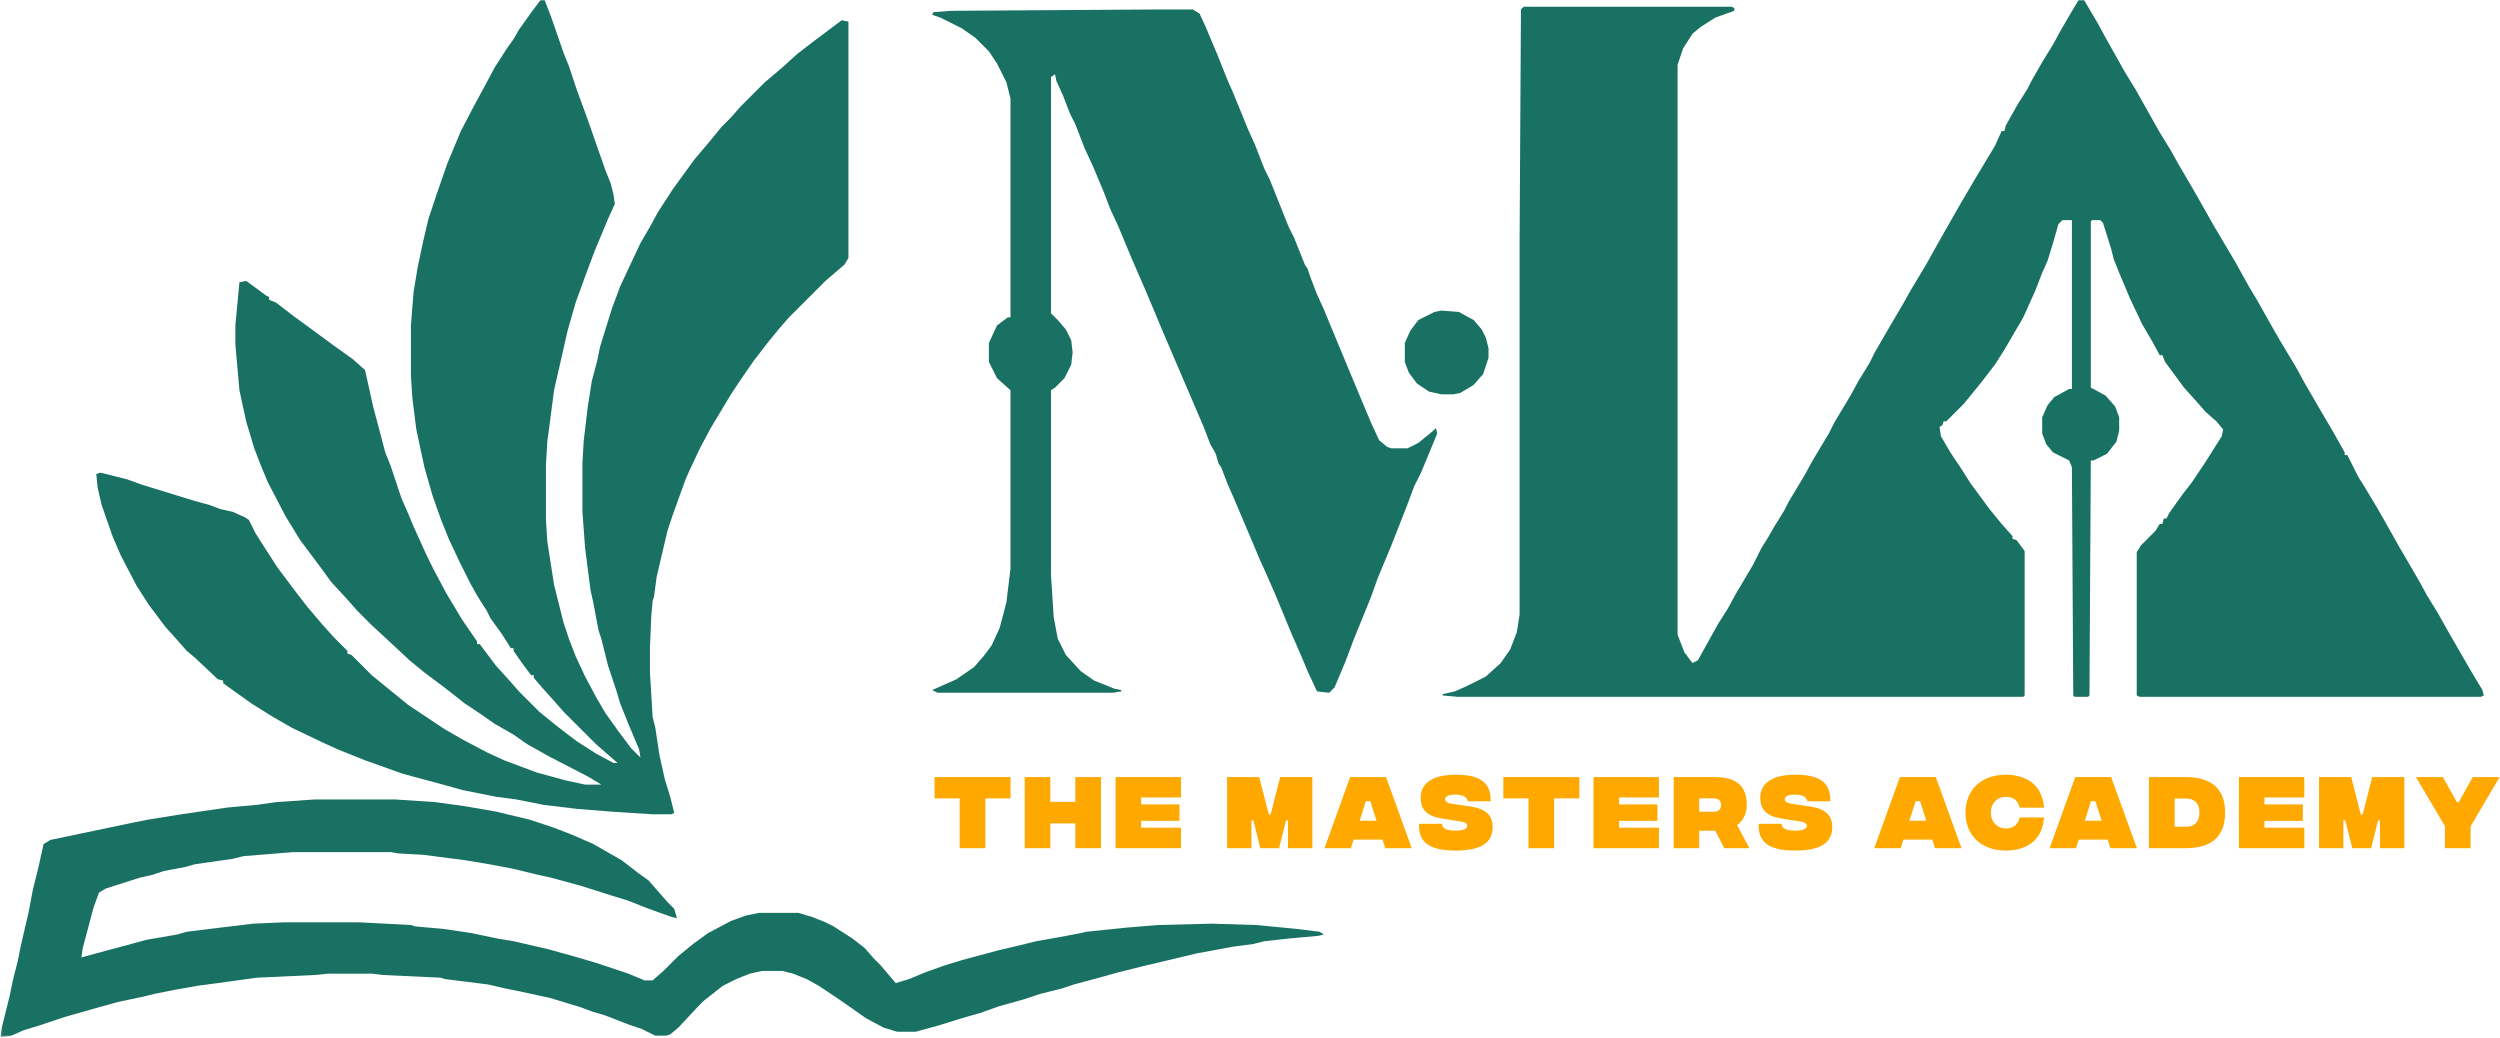 <svg width="1231" height="511" viewBox="0 0 1231 511" fill="none" xmlns="http://www.w3.org/2000/svg">
<mask id="mask0_2537_90" style="mask-type:luminance" maskUnits="userSpaceOnUse" x="0" y="0" width="1232" height="511">
<path d="M1231 0H0.194V510.67H1231V0Z" fill="white"/>
</mask>
<g mask="url(#mask0_2537_90)">
<path d="M1023.53 0H1026.19L1032.84 11.304L1036.83 18.618L1042.81 29.257L1046.14 35.242L1051.46 43.886L1063.43 65.164L1068.75 73.808L1072.07 79.792L1081.38 95.751L1090.02 111.044L1100.66 128.997L1107.31 140.966L1111.3 147.616L1117.29 158.255L1122.6 167.564L1130.58 180.862L1134.57 188.177L1141.89 200.81L1148.54 212.114L1154.52 222.753V224.083H1155.85L1161.17 234.722L1164.5 240.042L1170.48 250.016L1173.14 254.67L1181.78 269.964L1191.09 285.922L1195.08 293.236L1200.4 301.881L1206.39 312.519L1216.36 329.808L1222.35 339.782L1223.01 342.442L1221.68 343.106H1053.45L1052.12 342.442V271.958L1054.12 268.634L1061.43 261.319L1063.43 257.995H1064.76L1065.42 255.335H1066.75L1068.08 252.675L1074.73 243.366L1079.38 237.382L1086.03 227.408L1094.01 214.774L1094.68 211.449L1091.35 207.46L1086.03 202.805L1081.38 197.486L1075.39 190.836L1066.09 178.203L1064.76 174.878H1063.43L1059.44 167.564L1054.78 159.584L1048.8 146.951L1043.48 134.317L1040.82 127.668L1039.49 122.348L1035.5 109.714L1034.17 108.384H1030.18L1029.51 109.049V190.836L1036.83 194.826L1041.48 200.145L1043.48 205.465V212.114L1042.15 217.434L1037.49 223.418L1030.84 226.743H1029.51L1028.85 342.442L1028.18 343.106H1021.53L1020.87 342.442L1020.2 230.068L1018.88 226.743L1010.9 222.753L1007.57 218.764L1005.58 213.444V205.465L1008.24 199.481L1011.56 195.491L1018.88 191.501H1020.2V108.384H1015.55L1013.56 110.379L1010.9 119.688L1008.24 128.332L1005.58 134.317L1002.25 142.961L996.267 156.26L986.958 172.218L982.304 179.532L975.654 188.177L967.01 198.816L958.366 207.46H957.036L956.371 209.455L955.041 210.119L955.706 214.774L960.361 222.753L965.68 230.732L970.335 238.047L979.644 250.681L985.628 257.995L990.948 263.979V265.309L992.943 265.974L996.932 271.293V342.442L996.267 343.106H717.66L710.345 342.442V341.777L716.33 340.447L722.314 337.787L731.623 333.132L738.937 326.483L743.592 319.834L746.917 311.19L748.247 302.545V119.688L748.911 4.655L750.241 3.325H852.641L853.971 3.99V5.319L844.662 8.644L837.348 13.299L833.358 16.623L828.704 23.938L826.044 31.917V312.519L829.369 321.164L833.358 326.483L836.018 325.153L845.992 307.2L850.647 299.886L854.636 292.571L863.28 277.943L867.27 269.964L870.595 264.644L873.254 259.99L878.574 251.345L880.569 247.356L888.548 234.057L892.537 226.743L900.517 213.444L903.176 208.125L911.156 194.826L915.145 187.512L920.465 178.868L923.124 173.548L930.439 160.914L937.088 149.61L940.413 143.626L948.392 130.327L951.717 124.343L957.701 113.704L965.68 99.74L972.33 88.436L982.304 71.813L985.628 64.499H986.958L987.623 61.839L993.608 51.2L998.262 43.886L1000.26 39.896L1005.58 30.587L1010.9 21.943L1014.89 14.629L1019.54 6.649L1023.53 0Z" fill="#187163"/>
<path d="M266.169 0H268.164L271.488 8.644L277.473 25.933L280.133 32.582L284.122 44.551L288.777 57.184L298.086 83.782L300.746 90.431L302.075 95.751L302.74 100.405L299.416 107.719L292.766 123.678L288.777 134.317L283.457 148.945L279.468 162.909L272.818 192.166L270.823 207.46L269.494 217.434L268.829 228.738V256L269.494 266.639L272.818 287.917L277.473 306.535L280.133 314.514L283.457 323.158L288.112 333.132L293.431 343.106L298.086 351.086L304.735 360.395L310.72 368.374L315.374 373.029L314.709 369.039L309.39 356.405L305.4 346.431L303.405 339.782L299.416 327.813L296.091 314.514L294.761 310.525L292.101 296.561L290.771 290.577L288.112 269.964L286.782 252.01V228.073L287.447 216.769L289.442 200.145L291.436 187.512L294.096 177.538L295.426 170.888L301.41 151.605L305.4 140.966L310.055 130.992L315.374 119.688L320.029 111.709L324.018 104.395L331.333 93.091L341.971 78.462L349.286 69.818L355.27 62.504L359.925 57.849L364.579 52.53L376.548 40.561L385.192 33.247L392.507 26.597L401.151 19.948L414.449 9.974L417.774 10.639V127.003L415.779 130.327L406.47 138.306L388.517 156.26L383.862 161.579L377.878 168.894L371.229 177.538L365.244 186.182L359.925 194.161L349.951 210.784L344.631 220.758L339.312 232.062L337.317 236.717L331.333 253.34L328.673 261.319L323.353 283.927L322.023 293.901L321.359 295.896L320.694 303.21L320.029 319.169V331.138L321.359 353.081L322.688 358.4L324.683 371.699L327.343 383.668L330.003 392.312L331.997 400.291L330.668 400.956H321.359L300.746 399.626L284.122 398.296L267.499 396.301L254.2 393.642L244.226 392.312L227.603 388.987L215.634 385.662L198.346 381.008L179.727 374.358L166.429 369.039L159.114 365.714L143.821 358.4L134.512 353.081L123.873 346.431L109.909 336.457V335.127L107.249 334.462L95.945 323.823L91.956 320.499L87.301 315.179L81.317 308.53L73.338 297.891L67.353 288.582L59.374 273.288L55.385 263.979L50.065 248.686L48.07 240.042L47.405 233.392L49.4 232.727L62.699 236.052L70.013 238.712L95.945 246.691L103.26 248.686L108.579 250.681L114.564 252.01L120.548 254.67L122.543 256L125.868 262.649L130.522 269.964L136.507 279.273L144.486 289.912L151.135 298.556L158.449 307.2L164.434 313.849L171.083 320.499V321.829L173.078 322.493L183.052 332.468L190.366 338.452L201.005 347.096L218.959 359.065L228.268 364.384L239.572 370.369L248.216 374.358L264.174 380.343L278.803 384.332L288.112 386.327H296.091L289.442 382.338L270.159 372.364L259.52 366.379L252.87 361.725L243.561 356.405L236.912 351.751L228.933 346.431L219.623 339.117L208.984 331.138L201.67 325.153L191.696 315.844L183.052 307.865L175.738 300.551L171.083 295.231L163.104 286.587L157.784 279.273L147.81 265.974L140.496 254.005L131.852 237.382L128.527 229.403L125.203 220.758L121.213 207.46L117.888 192.166L115.894 169.558V160.249L117.888 138.971L121.213 138.306L131.187 145.621L132.517 146.286V147.616L135.842 148.945L144.486 155.595L151.8 160.914L164.434 170.223L173.743 176.873L179.727 182.192L183.717 200.145L186.377 210.119L189.701 222.753L192.361 229.403L197.681 245.361L200.34 251.345L203.665 259.325L210.314 273.953L213.639 280.603L219.623 291.906L227.603 305.205L234.917 315.844V317.174H236.247L244.226 327.813L250.875 335.127L255.53 340.447L265.504 350.421L272.818 356.405L278.803 361.06L284.122 365.049L293.431 371.034L302.075 375.688H304.07L293.431 366.379L277.473 350.421L272.818 345.101L266.834 338.452L262.844 333.797V332.468H261.514L257.525 327.148L252.87 320.499V319.169H251.54L246.886 311.855L241.566 304.54L239.572 300.551L234.917 293.236L231.592 287.252L226.273 276.613L220.953 265.309L216.964 255.335L212.974 244.031L208.984 230.068L204.995 211.449L203 195.491L202.335 184.852V160.249L203.665 143.626L205.66 131.657L208.32 119.023L210.979 107.719L214.969 95.751L220.288 80.457L226.938 64.499L234.252 50.535L238.242 43.221L243.561 33.247L249.546 23.938L252.87 19.283L255.53 14.629L262.179 5.319L266.169 0Z" fill="#187163"/>
<path d="M570.709 4.655H587.332L590.657 6.649L593.982 13.964L599.301 26.597L604.621 39.896L607.281 45.88L614.595 63.834L617.919 71.148L622.574 83.117L625.234 88.436L634.543 111.709L637.203 117.029L642.522 130.327L643.852 132.322L645.182 136.312L648.506 144.956L651.831 152.27L659.81 171.553L669.784 195.491L675.104 208.125L679.094 216.769L683.083 220.093L685.078 220.758H693.057L698.377 218.099L705.691 212.114L707.021 210.784L707.686 213.444L703.031 224.748L699.706 232.727L696.382 239.377L692.392 250.016L685.078 268.634L678.429 284.592L675.104 293.901L666.46 315.179L662.47 325.818L657.151 338.452L654.491 341.112L648.506 340.447L643.852 330.473L640.527 322.493L635.873 311.855L627.894 292.571L623.239 281.932L619.914 274.618L616.59 266.639L607.281 244.696L604.621 238.712L601.296 230.068L599.966 228.073L598.636 223.418L595.977 218.764L592.652 210.119L572.704 163.574L569.379 155.595L564.06 142.961L557.41 127.668L550.761 111.709L546.771 103.065L543.447 94.421L538.127 81.787L534.138 73.143L529.483 61.174L526.823 55.855L523.499 47.21L520.174 39.896L519.509 36.571L517.514 37.901V154.265L520.839 157.59L524.829 162.244L527.488 167.564L528.153 173.548L527.488 179.532L524.164 186.182L519.509 190.836L517.514 192.166V283.262L518.844 303.875L520.839 314.514L524.829 322.493L532.143 330.473L538.792 335.127L548.766 339.117L552.091 339.782V340.447L548.101 341.112H461.66L459 339.782L470.969 334.462L479.613 328.478L484.268 323.158L488.257 317.839L492.247 309.195L495.571 296.561L497.566 279.938V192.166L490.917 186.182L486.927 178.203V168.893L490.917 160.249L496.236 156.26H497.566V48.54L495.571 40.561L490.917 31.252L486.927 25.267L480.278 18.618L473.629 13.964L462.99 8.644L459 7.314L459.665 5.984L468.309 5.319L570.709 4.655Z" fill="#187163"/>
<path d="M155.124 393.642H194.355L214.303 394.971L228.932 396.966L244.225 399.626L260.849 403.616L272.818 407.605L281.462 410.93L292.101 415.584L306.064 423.564L314.709 430.213L319.363 433.538L328.672 444.177L331.997 447.501L333.327 452.156L330.667 451.491L321.358 448.166L316.038 446.171L309.389 443.512L300.745 440.852L286.116 436.197L271.488 432.208L265.503 430.878L251.54 427.553L240.901 425.558L228.932 423.564L208.319 420.904L196.35 420.239L192.361 419.574H144.485L119.883 421.569L114.563 422.899L95.945 425.558L91.29 426.888L80.651 428.883L74.667 430.878L68.683 432.208L52.059 437.527L48.735 439.522L46.075 446.836L40.755 466.784L40.09 471.439L54.719 467.449L64.693 464.79L72.007 462.795L87.301 460.135L91.955 458.805L102.594 457.475L124.537 454.816L139.831 454.151H177.067L202.335 455.481L204.329 456.145L218.958 457.475L232.257 459.47L244.89 462.13L252.87 463.46L270.158 467.449L282.127 470.774L293.431 474.099L309.389 479.418L317.368 482.743H321.358L326.677 478.088L333.992 470.774L341.306 464.79L348.62 459.47L359.924 453.486L367.238 450.826L373.888 449.496H393.171L399.82 451.491L406.47 454.151L410.459 456.145L419.768 462.13L425.753 466.784L430.407 472.104L433.732 475.429L441.046 484.073L447.696 482.078L455.675 478.753L464.984 475.429L473.628 472.769L490.916 468.114L504.88 464.79L510.2 463.46L521.503 461.465L532.142 459.47L534.802 458.805L554.085 456.81L570.044 455.481L596.641 454.816L618.584 455.481L639.197 457.475L649.836 458.805L651.831 460.135L649.171 460.8L634.542 462.13L622.574 463.46L617.254 464.79L607.28 466.12L589.327 469.444L561.4 476.094L550.761 478.753L538.792 482.078L528.818 484.738L522.833 486.733L512.194 489.392L504.215 492.052L492.246 495.377L482.937 498.701L473.628 501.361L462.989 504.686L451.02 508.01H441.711L435.062 506.016L426.418 501.361L413.119 492.052L403.145 485.403L397.161 482.078L390.511 479.418L385.192 478.088H375.218L369.233 479.418L362.584 482.078L355.935 485.403L346.625 492.717L343.301 496.042L333.992 506.016L330.002 509.34L328.007 510.005H322.688L316.038 506.681L310.054 504.686L298.085 500.031L291.436 498.036L286.116 496.042L270.823 491.387L255.529 488.062L248.88 486.733L240.236 484.738L218.958 482.078L216.963 481.413L188.371 480.083L183.051 479.418H161.774L155.124 480.083L126.532 481.413L107.249 484.073L97.275 485.403L85.971 487.397L75.997 489.392L70.677 490.722L58.044 493.382L46.075 496.707L32.111 500.696L20.142 504.686L11.498 507.345L5.514 510.005L0.194 510.67L0.859 506.016L4.849 490.057L6.179 483.408L8.838 472.769L10.168 466.12L14.158 448.831L16.153 438.192L18.812 427.553L21.472 415.584L24.797 413.59L66.023 404.945L72.672 403.616L89.296 400.956L111.903 397.631L126.532 396.301L135.841 394.971L155.124 393.642Z" fill="#187163"/>
<path d="M709.68 152.935L718.324 153.6L725.639 157.59L729.628 162.244L731.623 166.234L732.953 171.553V176.208L730.293 184.187L725.639 189.506L718.989 193.496L715.665 194.161H709.68L703.696 192.831L697.711 188.842L693.722 183.522L691.727 178.203V168.893L694.387 162.909L698.376 157.59L706.356 153.6L709.68 152.935Z" fill="#187163"/>
<path d="M497.583 382.642V393.142H485.167V417.642H472.542V393.142H460.167V382.642H497.583ZM529.489 382.642H542.114V417.642H529.489V405.433H517.156V417.642H504.572V382.642H517.156V394.85H529.489V382.642ZM549.307 417.642V382.642H581.515V392.683H561.89V396.1H580.765V404.183H561.89V407.558H581.515V417.642H549.307ZM604.205 417.642V382.642H620.038L624.747 401.058H625.663L630.372 382.642H646.205V417.642H634.205V403.975H633.247L629.83 417.642H620.58L617.163 403.975H616.205V417.642H604.205ZM682.098 417.642L680.765 413.433H666.515L665.182 417.642H652.182L664.807 382.642H682.473L695.14 417.642H682.098ZM669.473 404.142H677.807L674.723 394.475H672.557L669.473 404.142ZM716.624 418.808C704.082 418.767 698.374 415.017 698.749 405.642H710.04C710.124 407.725 711.874 408.933 716.624 409.017C720.707 409.058 722.457 407.975 722.457 406.725C722.457 406.058 722.29 404.892 719.124 404.475L714.54 403.767C707.957 402.725 699.54 402.267 699.54 392.85C699.54 385.808 705.165 381.475 716.749 381.475C727.082 381.475 734.29 384.142 733.999 394.558H722.749C722.374 392.517 720.582 391.267 716.457 391.267C712.915 391.267 711.624 392.267 711.624 393.517C711.624 394.1 711.915 395.267 714.29 395.642L717.957 396.225C724.999 397.392 734.999 397.267 734.999 407.267C734.999 415.1 728.999 418.85 716.624 418.808ZM777.667 382.642V393.142H765.251V417.642H752.626V393.142H740.251V382.642H777.667ZM784.656 417.642V382.642H816.865V392.683H797.24V396.1H816.115V404.183H797.24V407.558H816.865V417.642H784.656ZM861.409 417.642H849.034L844.617 409.058H836.701V417.642H824.117V382.642H844.701C854.534 382.642 860.117 386.725 860.117 396.308C860.117 400.892 858.117 404.225 855.326 406.308L861.409 417.642ZM836.701 393.1V399.683H843.784C846.284 399.683 847.492 398.433 847.492 396.392C847.492 394.35 846.284 393.1 843.784 393.1H836.701ZM883.842 418.808C871.301 418.767 865.592 415.017 865.967 405.642H877.259C877.342 407.725 879.092 408.933 883.842 409.017C887.926 409.058 889.676 407.975 889.676 406.725C889.676 406.058 889.509 404.892 886.342 404.475L881.759 403.767C875.176 402.725 866.759 402.267 866.759 392.85C866.759 385.808 872.384 381.475 883.967 381.475C894.301 381.475 901.509 384.142 901.217 394.558H889.967C889.592 392.517 887.801 391.267 883.676 391.267C880.134 391.267 878.842 392.267 878.842 393.517C878.842 394.1 879.134 395.267 881.509 395.642L885.176 396.225C892.217 397.392 902.217 397.267 902.217 407.267C902.217 415.1 896.217 418.85 883.842 418.808ZM952.807 417.642L951.474 413.433H937.224L935.891 417.642H922.891L935.516 382.642H953.182L965.849 417.642H952.807ZM940.182 404.142H948.516L945.432 394.475H943.266L940.182 404.142ZM987.644 418.808C975.686 418.808 967.811 411.433 967.811 400.142C967.811 388.85 975.686 381.475 987.644 381.475C996.436 381.475 1005.52 385.35 1006.48 397.683H994.477C993.686 394.058 991.227 392.35 987.644 392.35C983.602 392.35 980.311 395.308 980.311 400.142C980.311 404.933 983.602 407.933 987.644 407.933C991.227 407.933 993.686 406.225 994.477 402.517H1006.48C1005.52 414.933 996.561 418.808 987.644 418.808ZM1039.15 417.642L1037.82 413.433H1023.57L1022.23 417.642H1009.23L1021.86 382.642H1039.53L1052.19 417.642H1039.15ZM1026.53 404.142H1034.86L1031.78 394.475H1029.61L1026.53 404.142ZM1076.23 382.642C1090.69 382.642 1095.65 390.017 1095.65 400.142C1095.65 410.225 1090.69 417.642 1076.23 417.642H1058.15V382.642H1076.23ZM1076.23 407.1C1079.94 407.1 1082.98 405.35 1082.98 400.142C1082.98 394.892 1079.94 393.183 1076.23 393.183H1070.82L1070.77 407.1H1076.23ZM1102.44 417.642V382.642H1134.65V392.683H1115.03V396.1H1133.9V404.183H1115.03V407.558H1134.65V417.642H1102.44ZM1141.9 417.642V382.642H1157.74L1162.45 401.058H1163.36L1168.07 382.642H1183.9V417.642H1171.9V403.975H1170.95L1167.53 417.642H1158.28L1154.86 403.975H1153.9V417.642H1141.9ZM1230.8 382.642L1216.51 406.892V417.642H1203.88V406.767L1189.63 382.642H1202.88L1209.76 394.975H1210.71L1217.59 382.642H1230.8Z" fill="#FEA800"/>
</g>
</svg>
